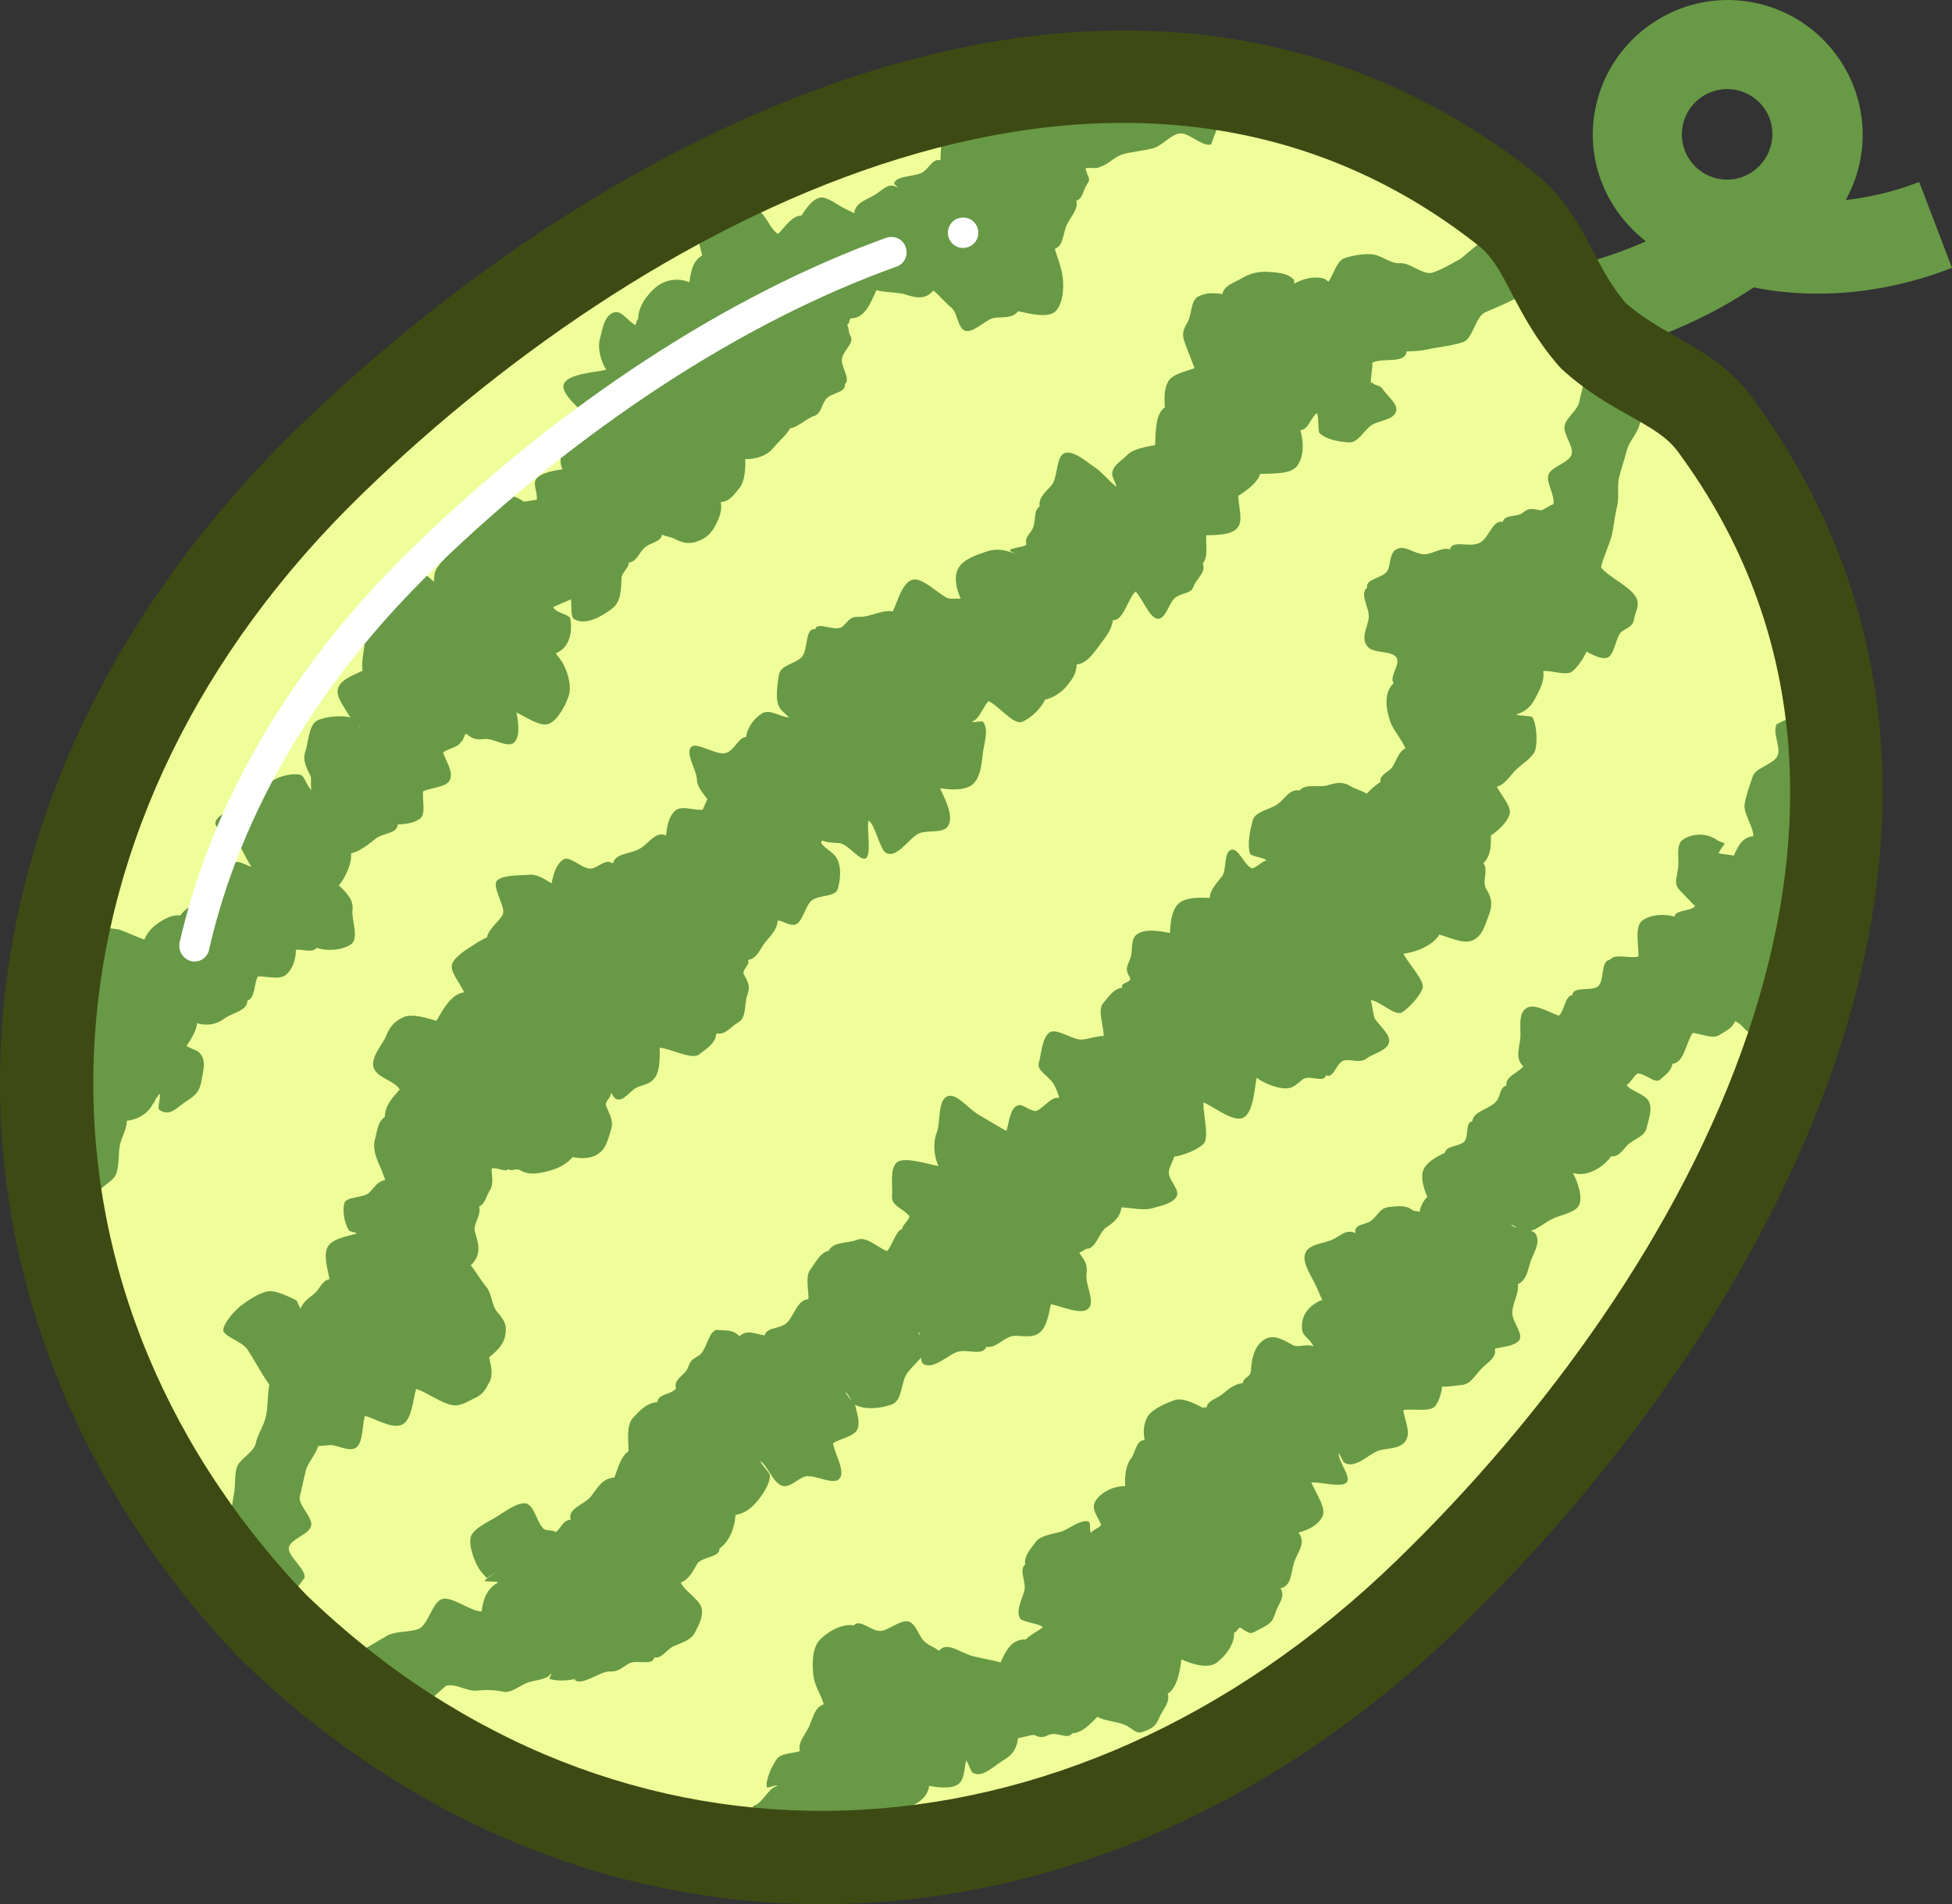 <svg xmlns="http://www.w3.org/2000/svg" xmlns:xlink="http://www.w3.org/1999/xlink" id="Layer_1" x="0" y="0" version="1.1" viewBox="0.012 6.075 499.988 487.825" xml:space="preserve" enable-background="new 0 0 500 500"><rect x="0.012" y="6.075" width="499.988" height="487.825" fill="#333333" stroke="none"/><style>.st0{fill:#689946}.st11{fill:#fff}</style><path d="M415,95.5c10.8-3.2,22.7-8.1,34.2-15.8c4.9,1,10.4,1.6,16.5,1.6c10,0,21.6-1.7,34.3-6.6l-8.4-22	c-6.8,2.6-13.1,4-18.8,4.6c1.8-3.3,3.1-6.8,3.8-10.7v0c3.3-18.8-9.3-36.7-28.1-40c-18.7-3.3-36.7,9.3-40,28.1	c-2.3,13.1,3.3,25.6,13.1,33.2c-7.7,3.4-15.1,5.6-21.7,7L415,95.5z M442.4,52.1c-6.4,0-11.6-5.2-11.6-11.6s5.2-11.6,11.6-11.6	S454,34,454,40.4S448.8,52.1,442.4,52.1z" class="st0"/><path d="M70.2,423c79.5,76.9,201.4,82.8,295.9-8.7c86.4-83.7,142.9-205.1,73.3-299.5c-7.8-10.5-19.9-12.3-31.5-23	c-10.3-11.9-11.7-24.1-22-32.2C293.8-13,170.6,40.7,84.7,123.9c-94.5,91.5-92.9,213-18.6,294.9L70.2,423z" fill="#effe99"/><path d="M455.1,191.6c-1.2,2.2,1.2,6,0.2,8.1c-1,2.2-5.5,3-6.3,5.2c-0.8,2.3-1.7,4.8-2.1,7.1c-0.5,2.3,2.3,5.9,2.2,8.3	c-2.9,0.3-3.9,2.6-5,5c-0.3-0.2-3.6-0.4-3.9-0.7c0,0,0.8-1.3,0.8-1.3c0,0,0.8-1.1,0.8-1.1c-0.6-0.4-1.5-0.5-2.1-1	c-2.8-1.9-6.4-1.5-8.5-0.1c-2.2,1.4-0.9,5-1.4,7.7c-0.4,2.7-1.2,3.9,1,5.9c0.5,0.5,2.8,3,3.4,3.5c-1,1.4-5.1,0.9-5.3,2.7	c-2.7-0.8-6.2-0.5-8.2,1c-2.1,1.5-0.9,6.6-1,9.2c-2.1,0.7-6.2-0.9-7.3,0.9c-2.4,0-1.4,5.2-3,6.7c-1.6,1.5-6.6-0.1-6.6,2.3	c-2,0.2-2,4-3.5,5.3c-2.8-1-6.4-3.3-8.4-1.9c-2.2,1.5-1.2,5.4-1.5,8c-0.3,2.4-1.3,4.8,0.8,6.9c-1.6,1.8-4.7,2.6-4.3,4.9	c-2,0.4-1.3,3.1-3.1,4.5c-2.2,1.8-5.4,2.2-5.7,4.7c-1.9,0.1-0.7,4.1-2.2,5.3c-1.6,1.2-4.4,0.9-4.8,2.7c-2.1,1-4.7,2.4-5.5,4.4	c-0.8,2,0.1,4.8,1,6.9c-1.1,1.1-1.7,2.4-2,3.9c-0.5-0.4-1.3-0.1-1.8-0.5c-1.8-1.4-3.6-1-5.9-0.8c-2.3,0.2-2.7,1.7-4.3,3.2	c-1.6,1.6-4.9,0.9-4.4,3.5c-2.5-1.2-4,0.9-6.2,1.8c-2.3,0.9-6,1.1-6.7,3.5c-0.7,2.1,1.1,4.9,2.4,7.4c0.7,1.4,1.3,3,2,4.4	c-3,1.1-5.8,3.8-5.1,8c0.2,1.2,2.1,2.2,2.8,3.8c0,0-0.1,0-0.1,0.1c-1.4-0.8-3.9,0.5-5.3-0.4c-3.1-1.8-5.3-2.8-7.6-1	c-2.3,1.8-2.8,4.8-3,7.8c-0.1,1.5-2.1,1.7-2,3c-2,0.2-3.6,1.4-5.1,2.7c-1.5,1.3-4,1.7-4.3,3.7c-1.2-0.7,0,0.4-1.2-0.2	c-2.2-1.2-5.1-2.5-7-1.8c-2,0.7-5.8,2.3-6.9,4.3c-1,1.9-1.1,3.8-0.7,5.9c-2.3,0.1-2.2,3.1-3.6,4.9c-1.3,1.7-1.5,4.6-1.4,6.9	c-2.7,0-5.6,1.2-7.3,3.4c-1.7,2.2,0,3.8,1.1,6.4c0.3,0.7-2.7,1.6-2.4,2.2c-0.8-0.3,0-2.6-0.8-2.9c-2-0.7-5.2,2.1-7.1,2.6	c-2,0.6-5.1,0.9-6.3,2.5c-1.2,1.6-3.2,3.7-2.8,5.9c-1.7,1.4,0.3,4.4-0.2,6.6c-0.5,2.2-2.3,5.2-1.1,7.2c0.6,1,5.2,1.3,5.8,2.3	c-0.8,0.7-3.7,2.2-4.3,3.1c-3.6-0.2-5.2,2.9-6.5,5.9c-1.8-0.6-5.8-1.2-7.7-1.8c-3-1-6.1-3.6-8.1-1.2c-1.5-1.2-2-1-3.5-2.2	c-1.5-1.2-2-3.7-3.5-4.9c-2-1.7-5.6,1.8-7.8,2c-2.4,0.3-5.5-3.3-7-1.4c-3-0.6-6.9,1.7-8.9,3.9c-1.8,2.1-1.9,6.6-1.3,9.8	c0.5,2.3,1.9,4.3,2.5,6.5c-2.2,0.7-2.7,3.2-3.7,5.6c-1,2.2-3,4.1-2.4,6.4c-1.8,0.6-4.8,0.5-5.9,2c-1.1,1.5-2.9,5.1-2.6,7.2	c0.1,0.5,2.6-0.8,2.7-0.3c-2.4,0.6-3.7,4.5-6.1,5.1l-2.2,5l41.6,0.1l-1-4.2c3.1-1.1,6.1-2.6,6.6-6c2.2,0.4,5.2,0.8,7.1-0.2	c2.1-1.1,1.8-4.3,2.4-6.3c0.3,0.2,1.2,2.8,1.6,3.1c2.5,1.6,5.5-1.8,8-3.2c2.4-1.4,3.3-3,3.7-5.7c0.4,0.2,3.8-1,4.2-0.7	c2.1,1,2.4,0.3,4.1-0.2c2-0.5,4.5,1.4,5.6-0.3c2.5,0,4.7-2.5,6.4-4.2c2,1.2,5.6,1.2,7.7,2.4c2.4,1.5,2.5,2.1,4.4,1.3	c2.1-0.8,2.9-1.4,3.8-3.6c0.9-2.1,2.8-3.8,2.1-6c2.4-1.4,3.2-5.9,3.5-8.8c3,1.3,6.9,2.5,9.1,0.8c2.2-1.7,4.6-4.7,4.4-7.7	c0.5,0.3,1.2-1.6,1.7-1.2c2.6,1.8,2.5,1.6,4.6,0.5c2.1-1.1,3.5-1.6,4.2-4.1c0.7-2.4,2.8-4.3,1.4-6.5c2.9-0.7,2.6-3.9,3.5-6.7	c0.8-2.5,3.2-4.9,1.1-7.6c2.4-0.6,4.9-1.8,6.1-4c1.2-2.2-1.8-6.3-2.8-8.8c2-0.3,7.6,1.4,9,0c1.4-1.4-2.3-5.6-2-7.6	c0,0,1.3,2.4,1.3,2.4c2.8,2,6.4-2.2,9-3c2.6-0.8,6.3-0.2,7.3-3.5c0.6-2-1-5.2-1-6.9c2.2-0.4,7.1,0.7,8.3-1.2c0.8-1.2,1.4-3,1.6-4.8	c1.7,0.1,3.7-0.3,5.1-0.4c2.3-0.3,3.4-2.6,5-4.2c1.6-1.7,3.9-2.7,3.4-5.1c2-0.5,4.9-0.6,6.2-2.1c1.2-1.5-1.5-4.5-1.7-6.7	c-0.2-2.7,1.8-5.3,1.4-7.7c2.2-1.1,2.5-3.4,3.2-5.7c0.6-2,2.8-4.9,1.3-7.3c-0.2-0.3-0.6-0.5-1.2-0.7c1.8-0.5,3.8-2.2,5.4-3	c2.1-1.1,6.4-1.6,7.1-3.9c0.7-2-0.4-5.5-1.7-7.9c0.1,0,0.3,0.1,0.5,0.1c3.4,0.8,7.3-1.6,9.3-4.4c2.2,0.3,3.1-2.1,4.8-3.4	c1.7-1.3,3.8-1.8,4.3-3.9c0.4-2,1.7-5,0.4-7c-1.2-1.8-4.4-2.3-5.6-4c0.7,0.1,2.2-2.9,3-2.9c2.1,0.1,4.4,2.8,5.7,1.5	c1.4-1.3,2.7-2,3.1-4c3-0.2,3.5-5.6,5.2-7.9c2,0.2,5.1,1.6,6.7,0.6c1.7-1.1,3.5-1.8,4.1-3.6c1.8,0.6,2.6,2.7,4.4,3.3l3.3,1.9	l11.7-42.5l-3.6-41.3L455.1,191.6z M335.8,351.5c0.1,0,0.2-0.1,0.2-0.1C336,351.4,335.9,351.4,335.8,351.5z M387.1,319.8	c0.2,0,0.9,0.4,1.5,0.8C387.9,320.4,387.3,320.2,387.1,319.8z M401.1,306c0.2,0,0.3,0.1,0.4,0.1C401.3,306.1,401.1,306.1,401.1,306z" class="st0"/><path d="M24.6,312.2c1-2.2,4.5-3.3,5.2-5.5c0.8-2.3,0.5-4.9,0.9-7.2c0.5-2.3,1.7-3.8,1.8-6.3c2.9-0.3,5.6-2,6.7-4.4	c0.2,0.1,0.4-0.6,0.7-1.2c0.5-0.7,0.9-1.3,0.9-1.3c0.6,0.4-0.6,3.6,0,4.1c2.8,1.9,4.6-0.7,6.8-2.1c2.2-1.4,3.5-2.4,4-5.2	c0.4-2.7,1.5-5.5-0.7-7.5c-0.5-0.5-2.6-1.1-3.1-1.6c1-1.4,2.6-4,2.7-5.8c2.7,0.8,5,0.3,7-1.2c2.1-1.5,5.8-1.9,5.9-4.6	c2.1-0.7,1.6-4.5,2.7-6.2c2.4,0,5.7,1,7.3-0.5c1.6-1.5,2.4-3.9,2.4-6.3c2-0.2,3.9,0.9,5.4-0.5c2.8,1,6.7,0.5,8.7-0.9	c2.2-1.5,0.1-6.2,0.4-8.8c0.3-2.4-1.3-4.3-3.5-6.3c1.6-1.8,3.5-5.9,3.1-8.2c2-0.4,4.3-2.1,6.1-3.6c2.2-1.8,5.7-1.3,5.9-3.8	c1.9-0.1,4.1-0.3,5.7-1.5c1.6-1.2,0.5-5.1,0.8-7c2.1-1,6.1-1,6.9-3c0.8-2-1-4.7-1.8-6.9c1.1-1.1,4.3-1.4,4.6-2.9	c0.5,0.4,0.9-2.3,1.4-1.9c1.8,1.4,2.4,1.5,4.7,1.3c2.3-0.2,5.9,2.4,7.5,0.9c1.6-1.6,1.1-5.1,0.6-7.7c2.5,1.2,6.2,3.8,8.3,2.9	c2.3-0.9,4.3-4.8,5.1-7.2c0.7-2.1,0-5.4-1.3-7.9c-0.7-1.4-1.2-1.6-2-3c3-1.1,4.4-4.6,3.7-8.8c-0.2-1.2-3.7-1.4-4.4-3	c0,0,3.6-1.6,4.6-2c0.1,2-0.1,4.6,0.8,5.1c3.1,1.8,7.4-1,9.7-2.7c2.3-1.8,2.3-4.8,2.4-7.8c0.1-1.5,1.9-2.6,1.9-4	c2-0.2,2.6-2.6,4.1-3.9c1.5-1.3,4.1-1.3,4.4-3.3c1.2,0.7,2.2,0.5,3.4,1.2c2.2,1.2,3.9,1.2,5.8,0.5c2-0.7,3.4-2,4.4-3.9	c1-1.9,1.9-4,1.4-6.1c2.3-0.1,3.5-2,4.9-3.7c1.3-1.7,1.5-5,1.4-7.3c2.7,0,5.6-0.8,7.3-3c1.2-1.5,3.3-3.2,4.2-4.9	c1.9-0.2,4.3-2.6,6-3.1c2-0.6,2-2.9,3.2-4.4c1.2-1.6,5.2-1.6,4.8-3.8c1.7-1.4-1.2-4.5-0.7-6.7c0.5-2.2,3.3-3.9,2.1-5.8	c-0.6-1-0.2-1.7-0.8-2.7c0.8-0.7,0.3-0.8,0.9-1.7c3.6,0.2,5.2-4.1,6.6-7.2c1.8,0.6,5.5,0.5,7.4,1.1c3,1,5.2,1.3,7.2-1	c1.5,1.2,3.1,3.2,4.6,4.4c1.5,1.2,1.5,4.3,3,5.6c2,1.7,5.8-2.7,8-3c2.4-0.3,4.6,0.2,6.1-1.7c3,0.6,7.9,2,9.8-0.2	c1.8-2.1,2.1-6.6,1.4-9.8c-0.5-2.3-1.2-3.9-1.8-6c2.2-0.7,2-3.6,3-6c1-2.2,3.1-4.1,2.5-6.3c1.8-0.6,1.7-2.8,2.8-4.3	c1.1-1.5,0-1.8-0.4-3.9c-0.1-0.5,3.5,0.1,3.4-0.4c2.4-0.6,4-2.8,6.4-3.4s4.9-0.8,7.3-1.4c2.4-0.6,4.3-3.2,6.7-3.8	c2.4-0.6,5.9,3.4,8.3,2.8l2.8-7.4l-32.7-1l-39.1,6.4l-0.3,6c-2.2-0.4-2.8,2.1-4.7,3.2c-2.1,1.1-6.6,0.7-7.2,2.8	c-0.3-0.2,1.4,1.3,1.1,1.1c-2.5-1.6-3.8,0.5-6.2,1.9c-2.4,1.4-4.7,1.9-5.1,4.6c-0.4-0.2-1.7-0.9-2.2-1.1c-2.1-1-4.8-3.3-6.6-2.9	c-2,0.5-3.6,2.9-4.7,4.6c-2.5,0-4.3,3.1-6,4.7c-2-1.2-3.1-4.9-5.1-6.1c-2.4-1.5-4.9,2.2-6.8,2.9c-2.1,0.8-7.2-0.6-8.1,1.6	c-0.9,2.1,0,4.8,0.6,7.1c-2.4,1.4-2.9,3.9-3.3,6.9c-3-1.3-6.2-0.6-8.4,1.1c-2.2,1.7-4.9,5.3-4.7,8.4c-0.5-0.3-0.5,1.8-0.9,1.4	c-2.6-1.8-3.7-4.1-5.8-3c-2.1,1.1-2.4,4-3.1,6.5c-0.7,2.4,0.2,5.8,1.6,8c-2.9,0.7-10,1-10.9,3.8c-0.8,2.5,4.8,6.6,6.9,9.4	c-2.4,0.6-5.1,3.2-6.2,5.5c-1.2,2.2-2.1,4.4-1,6.8c-2,0.3-5.1,0.8-6.5,2.2c-1.4,1.4,0.2,3.6-0.1,5.6c0,0-3.2,0.5-3.3,0.5	c-2.8-2-4.7-1.7-7.3-0.9c-2.6,0.8-8.2,0.5-9.2,3.8c-0.6,2,1.4,4,1.5,5.7c-2.2,0.4-3,2.7-4.2,4.6c-1.2,1.8-3.9,3.8-3.7,6	c-0.2-0.1,0,1.4-0.1,1.3c-2-1.5-3-3.1-5.2-2.9c-2.3,0.3-5.5,0-7,1.5c-1.6,1.7-0.3,5.4,0.1,7.8c-2,0.5-3.2,2.4-4.5,4	c-1.2,1.5-1.3,1.9-1.2,4c0.2,2.7-1,5.9-0.5,8.4c-2.2,1.1-5.6,2.2-6.3,4.5c-0.6,2,1.2,4.2,2.6,6.6c0.2,0.3,0.4,0.6,0.6,0.9	c-2.5-0.7-6.7-0.2-8.6,0.8c-2.1,1.1-2.2,5.7-3,8c-0.7,2.1,0.2,3.8,1.4,6.3c0.2,0.4-0.1,2.9,0.2,3.4c-0.8-0.2-1.9-3.6-2.7-3.8	c-3.4-0.8-8.4,1.3-10.4,4.1c-2.2-0.3-3.3,2.2-5,3.5c-1.7,1.3-6,2.4-6.5,4.5c-0.4,2,4.6,3.7,5.9,5.6c1.2,1.8,2.1,4.1,3.3,5.8	c-0.7-0.1-2.7-1.2-3.5-1.2c-2.1-0.1-4.7,1.4-6,2.7c-1.4,1.3-0.7,5.1-1.1,7c-3,0.2-5.9,1.7-7.6,4c-2-0.2-3.7,0.7-5.3,1.7	c-1.7,1.1-3.2,2.6-3.9,4.5c-1.8-0.6-4.7-2-6.5-2.6l-7-1l-6.4,38.1L24.6,312.2z M199.5,110.8c-0.2-0.2-0.3-0.3-0.4-0.4	C199.2,110.4,199.3,110.6,199.5,110.8z M146.2,157.9c-0.2-0.2-0.3-0.3-0.3-0.4C146,157.6,146.1,157.7,146.2,157.9z M92.3,192.5	c-0.1,0-0.3-0.3-0.5-0.6C92,192.1,92.2,192.3,92.3,192.5z M40.6,286.7c0,0-0.2,0.3-0.5,0.8C40.3,287,40.5,286.6,40.6,286.7z" class="st0"/><path d="M78,410.3c0.5-2.2-4.5-5.7-4-7.8c0.5-2.2,5.2-3.3,5.7-5.5c0.5-2.2-3.4-5.4-2.9-7.5c0.5-2.2,1-4.3,1.5-6.5	s2.7-4.4,3.2-6.5c0.5,0.1,3-0.3,3.6-0.2c2.3,0.4,4.7,1.8,6.3,0.5c1.6-1.3,1.4-5.9,2.1-8c2.6,0.7,6.9,3.4,9.4,2.3	c2.7-1.2,2.9-6.7,3.7-9.2c2.4,0.7,6.4,3.6,9,4.1c2.3,0.5,4-0.8,5.9-1.7c2.1-0.9,2.8-2.1,3.8-4c1.1-1.9,0.5-4.2,0-6.5	c2.1-1.7,3.9-3.4,4.2-6.1c0.3-2.5-0.3-3.3-2.2-5.6c-1.4-1.7-1.3-4.6-2.7-6.3c-1.4-1.7-2.7-3.9-4-5.6c2.6-2.4,2.2-5,1.1-8.4	c-0.7-2.1,1.8-4.6,1-6.6c1.7-0.8,1.8-2.7,2.8-4.2c1-1.5,0.5-3.5,0.4-5.5c1-0.6,3.5,1,4.3,0.1c1.1,0.7,1.9-0.4,3.1,0.3	c2.2,1.3,4.7,0.8,7.1,0.2c2.4-0.6,4.7-1.7,6.3-3.6c2.5,0.5,5.1,0.4,6.9-1.1c1.8-1.4,2.3-3.9,3-6.2c0.6-2.2-0.6-3.8-1.4-6	c-0.3-0.9,1.6-2.2,1.2-3.1c0.7,0.3,0.6,1.1,1.4,1.5c2,0.9,3.5-2.2,5.5-3c1.9-0.8,3.3-0.8,4.5-2.5c1.3-1.7,1.2-5.6,1.2-7.6	c2.6,0.1,8.2,3.2,10.1,1.7c2-1.6,4.2-2.8,4.4-5.4c2.4,0.5,3.5-1.6,5.6-2.8c2.2-1.2,1.5-4.6,2.3-6.9c0.7-2.1,0.6-2.8-0.8-5.3	c-0.8-1.3,1.7-2.4,1-3.8c2.3-0.3,3-2.7,4.4-4.5c1.4-1.7,3.1-3.3,3.2-5.6c1.6,0.1,2.5,1.2,4.2,1.1c2.2-0.2,2.8-5,4.6-6.3	c1.9-1.4,6-0.8,6.6-2.9c0.6-2,1.1-5.6-0.3-7.9c-0.9-1.6-3-2.4-4-3.9c0.1-0.2,0.3-0.6,0.3-0.6c1.7,0.7,3.2,0.5,4.6,0.7	c2.2,0.4,5.1,4.6,6.5,3.9c1.7-0.9,0.2-7.9,0.8-9.7c1.6,0.8,2.9,7.5,4.5,8.3c2.9,1.5,6.2-4.3,8.6-5.1c2.7-0.9,6.5,0.3,7.5-2.3	c1-2.4-1-6.4-2.3-9.2c2.9,0.5,6.8,0.6,8.6-1.2c1.7-1.8,2-4.6,2.3-7.2c0.2-2.6,1.7-6.4,0.2-8.5c-0.4-0.6-2.5,0.3-2.9-0.2	c1.7-0.3,3-4,4.2-5.2c2.5,1,6.4,6.2,8.6,5.3c2.2-0.9,4.8-3.3,5.9-5.7c2.1-0.4,4.5-2,5.8-3.8c1.4-1.7,2.2-3,2.3-5.2	c2.8-0.3,4.5-3.2,6.5-5.8c1.6-2.1,2.4-3.3,2.8-5.6c2.6,0.4,3.8-5.5,5.8-7.3c1.7,1.8,3.6,6.8,5.6,7c2.2,0.2,2.9-4.4,4.8-5.6	c1.9-1.2,3.7-0.7,4.5-2.8c0.7-1.9,3.2-3.5,2.3-5.8c1.5-1.7,0.7-4.9,0.9-7.2c2.7-0.1,6.2,0,7.9-1.8c1.7-1.8,0.3-5.6,0.3-8.3	c2-1.3,4.8-3.2,5.6-5.6c3-0.2,7.8,0.2,9.5-2.1c1.7-2.3,1.7-6.1,0.8-9.1c2.1-0.2,2.6-3.2,4.2-4.4c0.6,0.6,0.2,4.5,0.7,5.1	c1.8,1.8,5.4,2.3,7.6,2.4c2.3,0.1,3.8-3.1,5.7-4.4c2.1-1.3,5.6-1.3,6.3-3.5c0.6-2-2.1-3.7-3.6-6c-0.5-0.7-2-0.7-2.5-1.4	c0,0,0.7-0.5,0.7-0.5c0,0-1,0.6-1,0.6c-0.3-0.4,0.6-4.9,0.3-5.2c2.7-1.4,8.5,0.4,8.8-2.9c2.7-0.1,3.6-0.1,6.2-0.7	c2.6-0.5,5.7-0.8,8.3-1.7c2.5-0.9,3.1-6.4,5.6-7.6c2.4-1.1,4.8-2,7.3-3.3l2.9-1.2l-9.1-15.4l-7.4,6.2c-2.3,1.2-4.7,2.7-7.1,3.5	c-2.4,0.8-5.8-2.6-8.3-2.4c-2.4,0.2-4.1-1.6-6.7-2.2c-2-0.4-5.6,0.2-7.6,0.9c-2,0.7-2.9,4.4-4.1,6c-0.3-0.1-0.6-0.5-1-0.7	c-2.5-0.8-5.4-0.1-7.7,1.2c-0.2-0.2,0-0.8-0.2-1c-1.7-1.8-4.4-1.8-6.7-2c-2.3-0.1-4.5,0.4-6.5,1.6c-2,1.2-4.6,1.8-5.1,4.1	c-2.1-0.3-4.2-0.4-6.1,0.6c-2,0.9-1.7,4.6-2.7,6.4c-1,1.8-1.7,3-0.9,5.2c0.7,2,1.9,4.9,2.6,6.8c-2.1,0.8-5.5,1.4-6.7,3.3	c-1.1,1.8-1.1,4.4-0.9,6.7c-2.6,1.9-2.3,6.4-2.5,9.7c-2.1,0.4-5.5,0.9-7,2.4c-1.4,1.5-4.2,2.9-4,5.2c0.1,0.8,1,2.3,1.1,3.1	c-1.9-1.4-3.5-3.6-5.4-4.9c-2.3-1.5-5.4-4.4-7.7-3.8c-2.4,0.5-1.9,6.1-3.4,8.1c-1.5,1.9-3.5,3.1-3.2,5.6c-1.6,1.1-0.9,3.7-1.7,5.5	c-0.8,1.8-2.1,2.2-1.7,4.1c0.2,0.9-4.4,0.9-4.2,1.8c-0.5-0.3,2,1.2,1.5,0.9c-2.8-1.4-5.3-1.5-7.6-0.7c-2.6,0.9-6,2-7.2,4.4	c-1.1,2.2-0.4,5.2,0.7,7.7c-1.2-0.3-2.7,0.3-3.8-0.4c-2.7-1.6-6.3-5.2-8.6-4.5c-2.6,0.8-3.8,5.6-5,8.1c-2.8-0.5-5.7,1.5-8.7,1.4	c-2.4-0.1-2.5,1-4.2,2.5c-1.8,1.5-6.4-1.5-7,0.7c-2.7-0.5-1.7,5.4-3.5,7.2c-1.8,1.7-5.5,2-5.8,4.6c-0.3,2.5-1.2,6.5,0.5,8.7	c0.1,0.2,2,1.9,2.1,2.1c-2.6-0.3-5-2.3-7-1c-2.1,1.4-3.6,3.5-4,6c-1.9,0-2.9,3.4-5.2,4.1c-2.4,0.7-7.7-3.1-8.9-1.5	c-1.4,1.8,1.4,5.8,1.5,8.1c0.1,2.1,1.2,3.2,2.7,5.2c0,0-1.2,2.7-1.2,2.7c-2.2,0.3-5.6-1.3-7.2,0.4c-1.6,1.6-1.9,3.9-2.2,6.2	c-2.8-1.2-4.4,2.2-6.9,3.5c-2.6,1.4-6,1-6.7,3.7c-2-1.5-3.9,1.4-5.9,1.3c-2.3-0.1-5.3-3.6-7-2.2c-1.7,1.3-2.4,3.8-2.8,6	c-1.9-1.2-3.9-2.5-6-2.2c-2.2,0.2-6.1,0-7.8,1.3c-1.8,1.3,1.8,6.4,1.4,8.5c-0.3,1.6-4,4.1-4.1,6.2c-1.1,0.5-2.2,1.1-3.1,1.7	c-1.8,1.2-5.2,3.1-5.9,5.2c-0.6,1.9,2.1,4.9,3.1,7.2c-3.4,0.4-5.5,4.6-7.1,7.3c-2.5-0.7-6-1.9-8.3-1c-2.5,1.1-3.7,2.6-4.6,4.9	c-0.8,2.1-4.6,6-2.9,8.7c1.4,2.3,5,2.7,6.4,5c-1.8,2-3.8,4.1-3.8,7c-1.9,1.3-2,3.8-2.6,6c-0.5,2,0.2,4.2,1.3,6.6	c0.3,0.5,1.2,3.1,1.4,3.6c-2,0.3-2.6,1.7-4.1,3.2c-1.5,1.5-6,0.9-6.4,2.8c-0.5,2,0,5,1.2,6.9c0.3,0.4,1.7,0.4,2,0.8	c-2.3,0.7-6.3,1.2-7.5,3.5c-1.1,2.2,0.1,5.7,0.5,8.2c-1.9,0.3-2.5,2.6-4,3.8c-1.5,1.2-2.7,2-3.4,3.7c-0.2-0.1-0.9-2-1.1-2.1	c-1.9-0.9-5.1-2.6-7.2-2.3c-2.1,0.3-5,2.2-6.6,3.4c-1.8,1.3-4.5,4.3-4.9,6.3c-0.3,1.8,4.7,3,6.1,5.1c2,2.9,3.7,6.4,5.7,9.1	c-0.5,2.4-0.3,5.8-0.9,8.2c-0.5,2.4-2.1,4.5-2.6,6.9c-0.6,2.4-4.3,4-4.9,6.3c-0.6,2.4-0.2,4.9-0.8,7.3l-0.7,4.5L75,414.4L78,410.3z M246.5,159.8C246.5,159.8,246.4,159.8,246.5,159.8C246.5,159.7,246.5,159.7,246.5,159.8z M127.8,245.3c-0.1,0-0.3,0-0.4,0	C127.6,245.2,127.8,245.2,127.8,245.3z" class="st0"/><path d="M114.2,438c2.4-0.8,5.3,1.4,7.8,1.2c2.4-0.2,4.4-0.3,7,0.3c2,0.4,4.4-1.8,6.3-2.4c2-0.7,4.7-0.6,5.9-2.3	c0.3,0.1-0.7,1.3-0.4,1.4c1.9,0.6,4.7,0.5,7-0.1c-0.4,0.1-0.7,0.3-0.6,0.3c1.7,1.8,6.6-2.2,8.9-2.1c2.3,0.1,2.9-0.8,4.9-2	c2-1.2,6.2,0.7,6.6-1.6c2.1,0.3,3-2,5-2.9c2-0.9,4.3-1.5,5.3-3.3c1-1.8,2.5-4.6,1.7-6.8c-0.7-2-4.4-4.2-5.2-6.2	c2.1-0.8,3.1-2.9,4.2-4.8c1.1-1.8,5.9-1.6,5.7-3.9c2.6-1.9,3.9-5.3,4.1-8.6c2.1-0.4,3.7-1.4,5.1-3c1.4-1.5,3.8-4.8,3.7-7.2	c-0.1-0.8-2.3-2.8-2.4-3.6c1.9,1.4,2.9,4.7,4.9,6c2.3,1.5,4.5-1.6,6.7-2.1c2.4-0.5,7.3,2.5,8.7,0.5c1.5-1.9-1.4-6.5-1.7-9	c1.6-1.1,5.4-1.7,6.2-3.5c0.8-1.8-0.1-4.2-0.5-6.1c0-0.1-0.1-0.2-0.2-0.4c0.1,0.1,0.2,0.2,0.2,0.2c2.8,1.4,6.9,0.8,9.3-0.1	c2.6-0.9,2.4-5.1,3.6-7.4c0.7-1.4,2.6-3,3.9-4.6c0.1,0.8,0.3,1.4,0.6,1.6c2.7,1.6,6.5-2.5,8.8-3.1c2.6-0.8,6.3,1.2,7.4-1.3	c2.8,0.5,4.6-3,7.7-2.8c2.4,0.1,4.3,0.5,6-0.9c1.8-1.5,2.3-5,2.8-7.2c2.7,0.5,7.8,2.9,9.6,1.1c1.8-1.7-0.8-6.1-0.5-8.7	c0.3-2.5-0.2-3.3-1.8-5.5c-0.1-0.2,1.8-0.9,1.6-1.1c2.6,0.3,3.3-4.1,5.3-5.5c2.1-1.4,3.5-2.6,3.9-5.1c1.9,0,5.6,0.9,7.9,0.2	c2.4-0.7,4.8-1.1,6-2.7c1.4-1.8-1.6-4-1.8-6.3c-0.1-1.3,1-2.8,1.4-4.2c2.2-0.3,5.9-1.7,7.5-3.3c1.6-1.6-0.3-8.3,0-10.6	c2.8,1.2,7.7,5.2,10.2,3.9c2.6-1.4,2.8-7.4,3.4-10.2c2,1.5,5.1,2.6,7.1,2.7c2.3,0.1,3-1,4.7-2.3c1.7-1.3,5.5,1.1,6-1.1	c1.9,1.2,2.7-3.6,4.8-3.8c2.2-0.2,3.9,0.8,5.6-0.5c1.8-1.3,5.3-2,5.7-4.1c0.4-1.9-2.1-3.9-3.6-6c-0.4-0.5-0.8-4.3-1.1-4.8	c2.3,0.1,6.3,4.3,8.1,3.1c1.8-1.2,4.6-4.2,5.2-6.2c0.6-1.9-3.9-6.6-4.9-8.8c3.4-0.4,7.6-2.2,9.2-4.9c2.5,0.7,6.2,2.5,8.5,1.5	c2.5-1.1,3.2-3.9,4.1-6.3c0.8-2.1,1.2-4-0.5-6.7c-1.4-2.3,0.6-4.6-0.8-6.8c1.9-2,1.9-4.2,1.9-7.1c1.9-1.3,4.2-3.3,4.8-5.5	c0.5-1.9-2.1-4.7-3.3-7c2-0.4,3.4-2.8,4.9-4.3c1.5-1.5,4.6-3.3,5-5.2c0.5-2,0.4-6.4-0.8-8.3c-0.3-0.4-3.8-0.3-4.1-0.7	c2.3-0.7,3.7-1.9,4.9-4.2c1.1-2.2,2.4-4.3,2-6.9c1.9-0.3,5.9,1.3,7.4,0.1c1.4-1.1,2.9-3.3,3.7-5.1c1.6,0.9,3.6,1.9,5.1,1.6	c2.1-0.3,2.3-5.5,3.9-6.7c1.8-1.3,2.9-1.3,3.2-3.4c0.3-1.8,1.7-3.6,0.3-5.7c-2-2.9-6.8-4.8-8.8-7.4c0.5-2.4,2.2-5.9,2.8-8.3	c0.5-2.4,0.7-4.8,1.3-7.2c0.6-2.4,0-5,0.5-7.4c0.6-2.4,1.4-4.7,2-7c0.6-2.4,2.7-4.3,3.3-6.7l1.1-3.1l-14.7-10.6l-1.9,8	c-0.5,2.2-3.2,3.8-3.7,6c-0.5,2.2,2.3,5.1,1.8,7.3c-0.5,2.2-5.5,3.3-6,5.4s1.8,5.3,1.3,7.5c-0.5-0.1-2.7,1.6-3.3,1.5	c-2.3-0.4-2.9-0.7-4.5,0.6c-1.6,1.3-4.6,0.3-5.2,2.4c-2.6-0.7-3.5,4.3-6,5.4c-2.7,1.2-6.8-0.9-7.5,1.6c-2.4-0.7-4.8,1.7-7.4,1.2	c-2.3-0.5-4.2-2.2-6.1-1.3c-2.1,0.9-1.5,3.7-2.5,5.6c-1.1,1.9-5.7,2-5.2,4.3c-2.1,1.7,0.7,5.2,0.4,7.8c-0.3,2.5-2.2,5.2-0.2,7.4	c1.4,1.7,5.9,0.9,7.2,2.6c1.4,1.7-1.9,5-0.6,6.7c-2.6,2.4-2,6.5-0.9,9.8c0.7,2.1,3.1,4.8,3.9,6.9c-1.7,0.8-2.3,3.1-3.3,4.7	c-1,1.5-3.3,1.9-3.1,3.9c-1,0.6-2.7,2.1-3.5,3c-1.1-0.7-3-1.2-4.1-1.9c-2.2-1.3-3.7-0.9-6.1-0.2c-2.4,0.6-5.4-0.6-7,1.3	c-2.5-0.5-3.7,2-5.5,3.4c-1.8,1.4-5.9,1.9-6.5,4.2c-0.6,2.2-1.5,6.2-0.7,8.5c0.3,0.9,3.9,1,4.2,1.9c-0.7-0.3-3,2.2-3.8,1.9	c-2-0.9-3.4-5.4-5.3-4.7c-1.9,0.8-1,5.1-2.3,6.8c-1.3,1.7-3.1,3.5-3.1,5.5c-2.6-0.1-5.9-0.2-7.8,1.3c-2,1.6-2.3,5.1-2.4,7.7	c-2.4-0.5-6-1.1-8.1,0.1c-2.2,1.2-1.3,3.9-2,6.2c-0.7,2.1-1.6,2.7-0.2,5.1c0.8,1.3-2.7,1.3-1.9,2.6c-2.3,0.3-3.6,2.4-5,4.1	c-1.4,1.7,0.3,6,0.2,8.3c-1.6-0.1-3.9,0.8-5.6,0.9c-2.2,0.2-6.5-3.1-8.3-1.8c-1.9,1.4-2.1,5.7-2.7,7.8c-0.6,2,2.5,3.2,3.8,5.4	c0.6,1,1,2.2,1.4,3.3c-0.1,0.1-0.2,0.3-0.2,0.2c0,0,0,0.1,0,0.1c-1.7-0.7-4.6,3.5-6,3.3c-2.2-0.4-3.2-2.1-4.7-1.3	c-1.7,0.9-2,4.6-2.6,6.4c-1.6-0.8-5.1-3-6.7-3.9c-2.9-1.5-5.9-5.8-8.3-5c-2.7,0.9-1.8,6.6-2.8,9.2c-1,2.4-0.9,5.9,0.4,8.7	c-2.9-0.5-9.1-2.6-10.8-0.8c-1.7,1.8-0.9,5.9-1.1,8.5c-0.2,2.6,2.8,3.1,4.4,5.1c0.4,0.6-2.2,2.8-1.7,3.3c-1.7,0.3-2.7,4.5-4,5.7	c-2.5-1-5.3-3.9-7.6-2.9c-2.2,0.9-6.2,0.4-7.3,2.8c-2.1,0.4-3.4,3-4.7,4.8c-1.4,1.7-0.4,5.5-0.5,7.6c-2.8,0.3-3.2,3.2-5.2,5.7	c-1.6,2.1-5.6,1.3-6,3.6c-2.6-0.4-4.5-1.6-6.5,0.2c-1.7-1.8-3.5-1.4-5.6-1.6c-2.2-0.2-2.8,5.3-4.7,6.5c-1.9,1.2-2.1,1.1-2.9,3.2	c-0.7,1.9-3.9,3-3,5.3c-1.5,1.7-4.6,1.3-4.8,3.5c-2.7,0.1-4.7,2.3-6.3,4.1c-1.7,1.8-1.1,5.8-1.1,8.5c-2,1.3-2.7,4.3-3.6,6.7	c-3,0.2-4.2,2.4-5.9,4.7c-1.7,2.3-6.2,3.1-5.3,6.1c-2.1,0.2-2.3,2-3.8,3.2c-0.6-0.6-2.7-0.3-3.2-0.9c-1.8-1.8-2.4-6.3-4.7-6.5	c-2.3-0.1-5.2,2.2-7.2,3.4c-2.1,1.3-6,3-6.7,5.2c-0.6,2,0.8,6.3,2.4,8.6c0.5,0.7,1.2,1.3,1.7,2c0,0,2.4-1.7,2.4-1.7c0,0-3,2.3-3,2.3	c0.3,0.4,3.3,0.1,3.5,0.5c-2.7,1.4-3.9,4.2-4.2,7.4c-2.7,0.1-7.4-3.8-10-3.2c-2.6,0.5-3.7,6.8-6.2,7.7c-2.5,0.9-5.4,0.5-7.8,1.6	l-6.5,3.8l16.9,13.1L114.2,438z M406.9,172.5C406.9,172.5,407,172.5,406.9,172.5C407,172.5,407,172.5,406.9,172.5z M383.7,207.7	C383.7,207.7,383.7,207.7,383.7,207.7C383.7,207.8,383.8,207.8,383.7,207.7z M235.7,348.3c-0.3-0.5-0.5-0.9-0.5-1	C235.5,347.4,235.6,347.8,235.7,348.3z M218.2,365c-0.7-0.8-1.5-1.8-1.6-2.3C216.9,362.8,217.6,364,218.2,365z M148.9,435.7	c0.3-0.1,0.7-0.3,1-0.4C149.9,435.3,149.4,435.5,148.9,435.7z" class="st0"/><g><path d="M49.9,252.4c-0.3,0-0.6,0-0.9-0.1c-2.1-0.5-3.4-2.6-3-4.7c8.3-36.5,29.1-71.6,60.1-101.6 C143.7,109.5,186.7,81.5,227,67c2.1-0.7,4.3,0.3,5,2.4c0.7,2.1-0.3,4.3-2.4,5c-39.4,14.1-81.3,41.5-118.1,77.1 c-29.9,28.9-49.9,62.7-57.9,97.7C53.3,251.1,51.7,252.4,49.9,252.4z" class="st11"/></g><g><circle cx="246.7" cy="65.7" r="3.9" class="st11"/></g><g><path d="M210.5,493.9c-53.1,0-105.4-20.7-148.5-62.4l-4.3-4.5C-25.8,335-17.9,207,76.5,115.5 c82.6-80.1,215.1-145.1,316.6-65.1c7.6,6,11.5,13.5,15,20.1c2.4,4.6,4.7,8.9,8.2,13.1c4.1,3.6,8.3,6,12.8,8.6 c6.5,3.7,13.9,7.8,19.6,15.6c77.1,104.4,8,234.9-74.5,314.9C325.4,470.1,267.5,493.9,210.5,493.9z M78.5,414.7 c79.7,76.9,194.6,73.3,279.3-8.9c75.7-73.4,140-191.8,72-284c-2.8-3.8-6.7-6-12.2-9.1c-5.4-3-11.5-6.5-17.7-12.2l-0.9-1 c-5.5-6.4-8.8-12.6-11.7-18.1c-2.9-5.6-5-9.6-8.7-12.5C289-1.7,168.7,59,93,132.4C8.1,214.6,0.7,329.1,74.9,410.9L78.5,414.7z" fill="#3e4a14"/></g></svg>